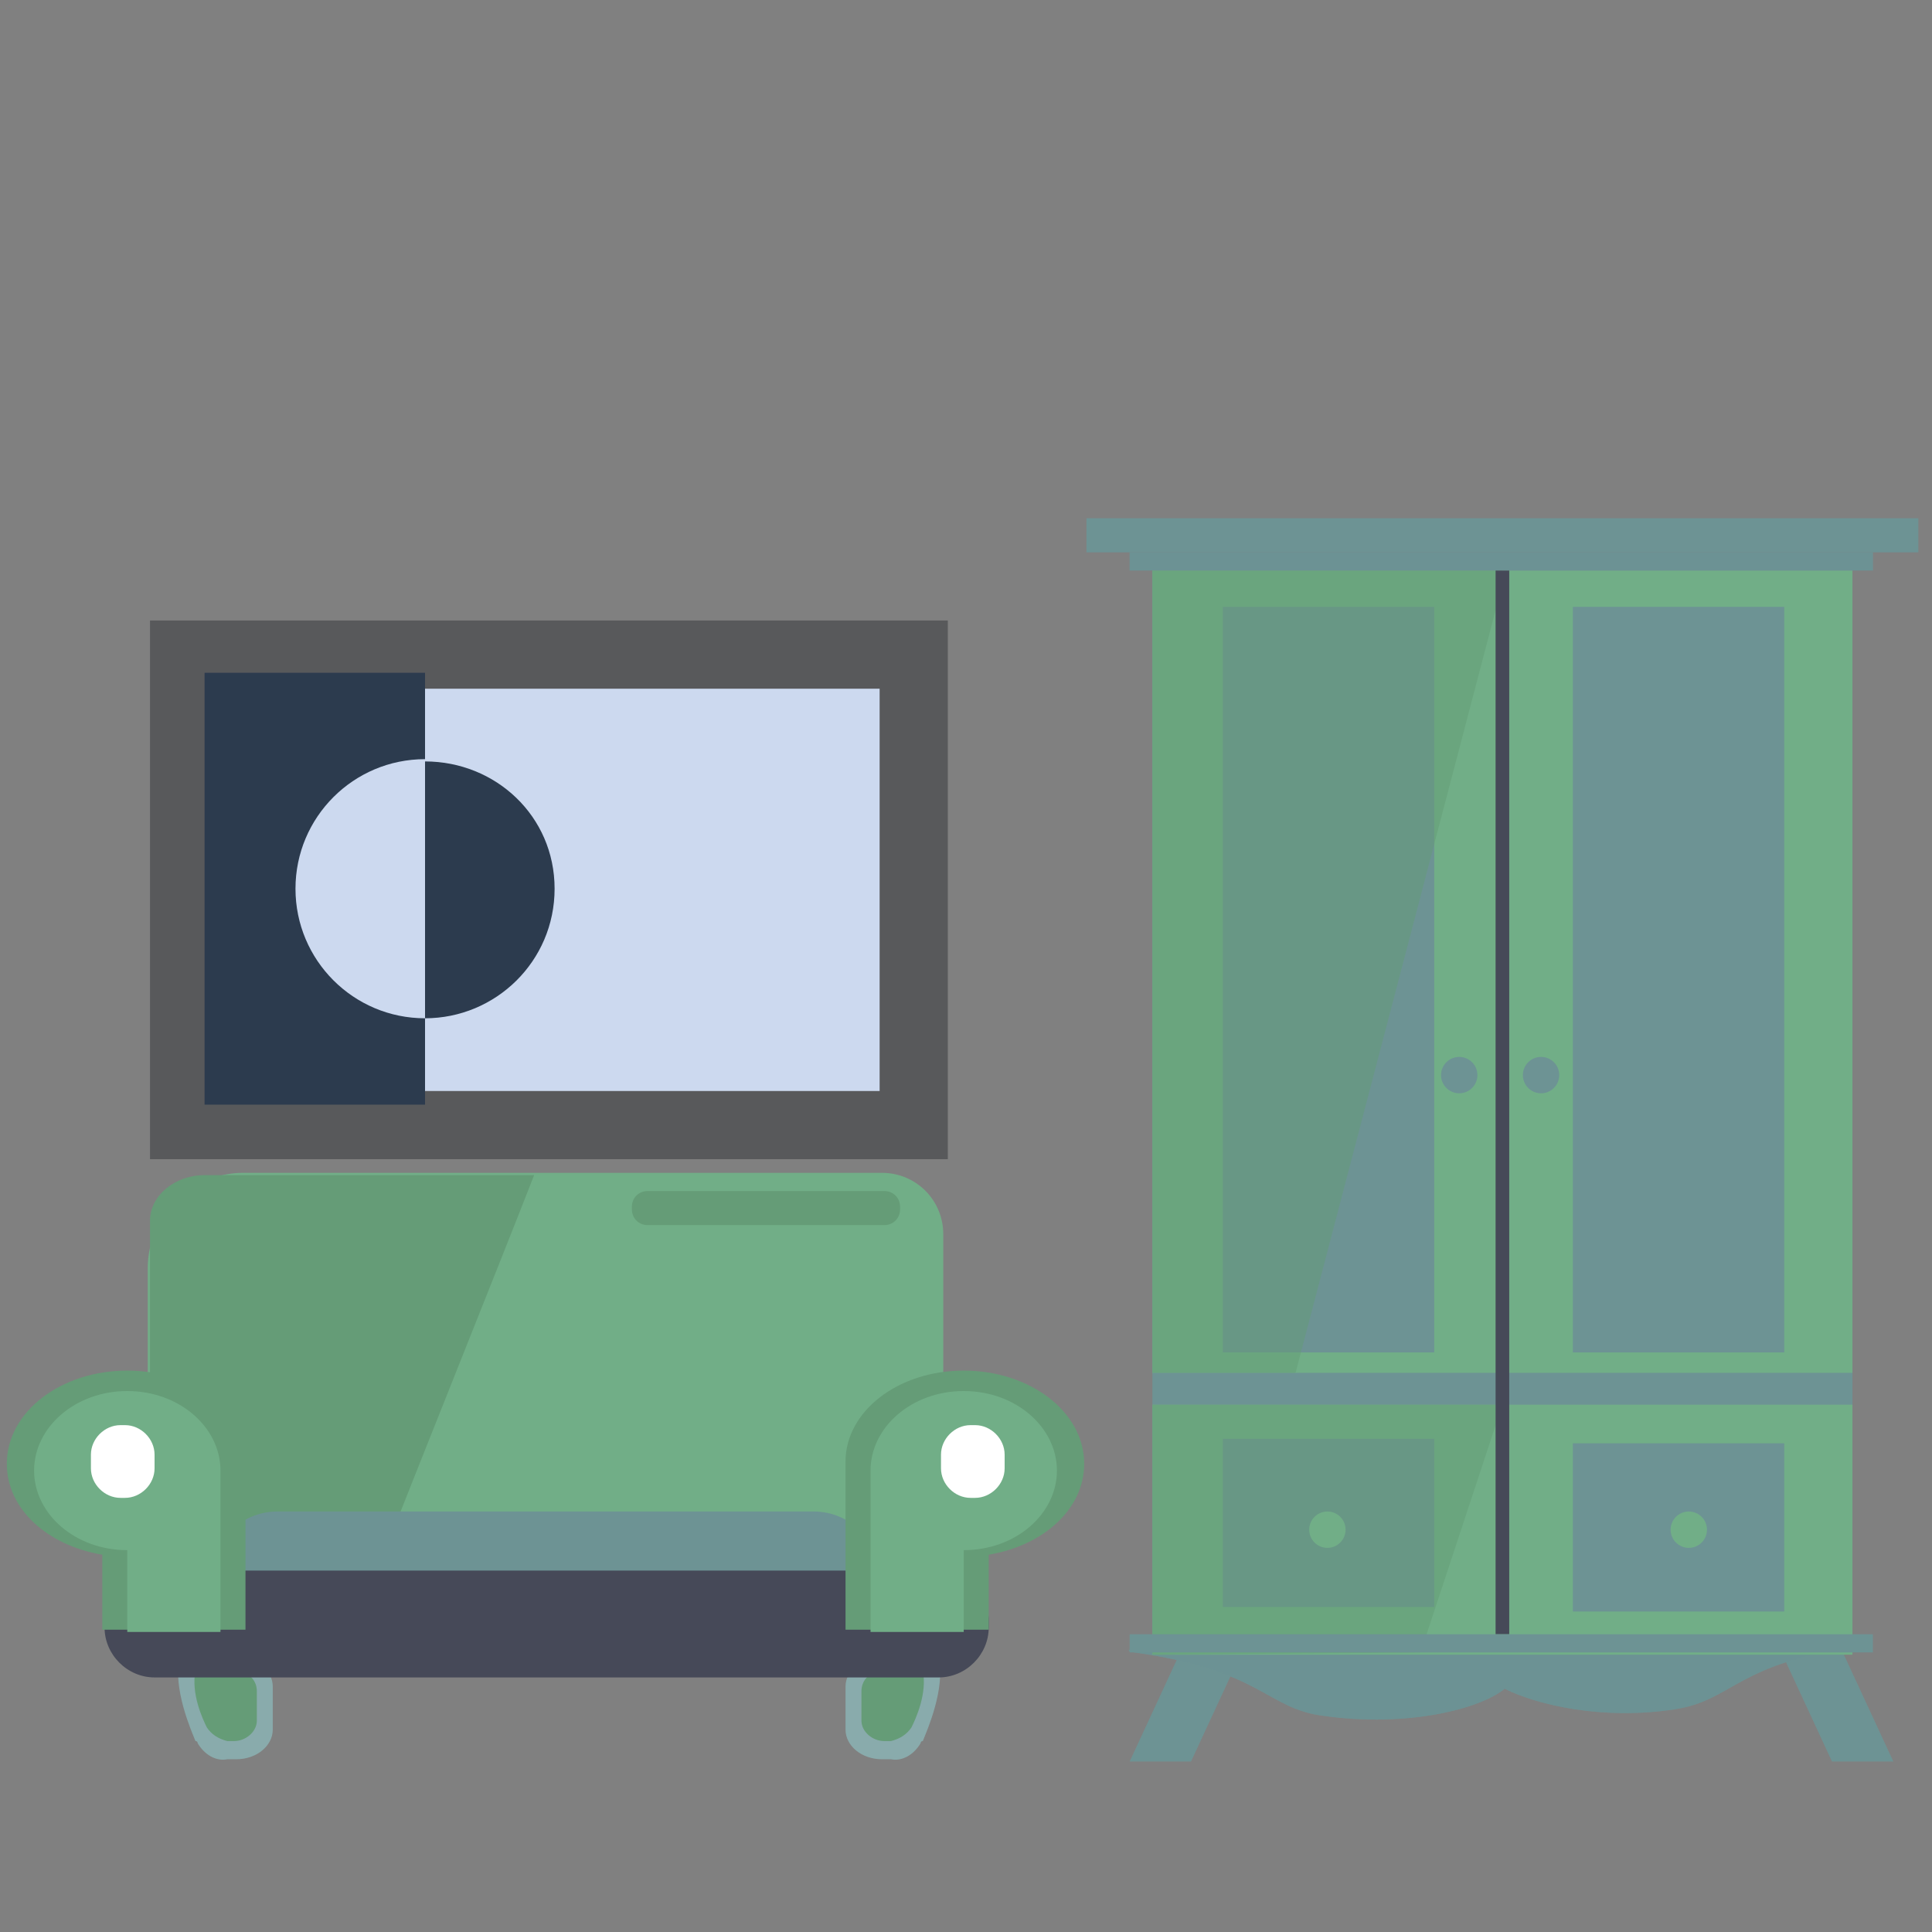 <?xml version="1.0" encoding="utf-8"?>
<!-- Generator: Adobe Illustrator 27.1.1, SVG Export Plug-In . SVG Version: 6.00 Build 0)  -->
<svg version="1.1" id="Layer_1" xmlns="http://www.w3.org/2000/svg" xmlns:xlink="http://www.w3.org/1999/xlink" x="0px" y="0px"
	 viewBox="0 0 85 85" style="enable-background:new 0 0 85 85;" xml:space="preserve">
<rect x="0" y="0" width="85" height="85" fill="#808080" stroke="none"/>
<style type="text/css">
	.st0{fill:#6D9394;}
	.st1{opacity:0.5;fill:#6D9394;enable-background:new    ;}
	.st2{fill:#71AE87;}
	.st3{opacity:0.5;fill:#659C77;enable-background:new    ;}
	.st4{fill:#464958;}
	.st5{fill:#89ABAC;}
	.st6{fill:#659C77;}
	.st7{fill:#FFFFFF;}
	.st8{fill:#CCD9EF;stroke:#58595B;stroke-width:3;stroke-miterlimit:10;}
	.st9{fill:#2C3B4E;}
	.st10{fill:#CCD9EF;}
</style>
<polygon class="st0" points="52.4,77.5 49.7,77.5 54.1,68 56.8,68 "/>
<polygon class="st0" points="80.6,77.5 83.3,77.5 78.9,68 76.2,68 "/>
<rect x="50.7" y="25.1" class="st0" width="30.8" height="47.3"/>
<path class="st0" d="M73.7,71.6c-2.1-0.2-4,0-5.5,0.3v-2.7h-4.4v3c-1.5-0.3-3.4-0.5-5.5-0.3c-2.2,0.2-10.1,0.5-8.4,0.8
	c5.7,0.8,5.8,2.5,8.4,2.8c3.6,0.5,6.8-0.3,7.9-1.2c1.4,0.7,4.3,1.4,7.5,0.9c2.6-0.4,2.7-2.1,8.4-2.8C83.8,72.1,75.9,71.8,73.7,71.6z
	"/>
<path class="st1" d="M73.7,71.6c-2.1-0.2-4,0-5.5,0.3v-2.7h-4.4v3c-1.5-0.3-3.4-0.5-5.5-0.3c-2.2,0.2-10.1,0.5-8.4,0.8
	c5.7,0.8,5.8,2.5,8.4,2.8c3.6,0.5,6.8-0.3,7.9-1.2c1.4,0.7,4.3,1.4,7.5,0.9c2.6-0.4,2.7-2.1,8.4-2.8C83.8,72.1,75.9,71.8,73.7,71.6z
	"/>
<rect x="50.7" y="61.8" class="st2" width="30.8" height="11"/>
<rect x="49.7" y="24.3" class="st0" width="32.7" height="0.8"/>
<rect x="47.8" y="22.8" class="st0" width="36.6" height="1.5"/>
<rect x="50.7" y="25.1" class="st2" width="30.8" height="35.3"/>
<rect x="53.8" y="26.7" class="st0" width="9.3" height="32.8"/>
<circle class="st0" cx="67.8" cy="47.3" r="0.8"/>
<circle class="st0" cx="64.2" cy="47.3" r="0.8"/>
<rect x="53.8" y="63.3" class="st0" width="9.3" height="7.4"/>
<rect x="69.2" y="63.5" class="st0" width="9.3" height="7.4"/>
<polygon class="st3" points="66.1,61.8 62.5,72.7 50.7,72.8 50.7,61.8 "/>
<circle class="st2" cx="58.4" cy="67.3" r="0.8"/>
<circle class="st2" cx="74.3" cy="67.3" r="0.8"/>
<rect x="69.2" y="26.7" class="st0" width="9.3" height="32.8"/>
<polyline class="st3" points="66.1,25.7 57,60.4 50.7,60.4 50.7,25.1 66.1,25.1 "/>
<rect x="65.8" y="25.1" class="st4" width="0.6" height="46.8"/>
<rect x="49.7" y="24.3" class="st1" width="32.7" height="0.8"/>
<rect x="49.7" y="71.9" class="st0" width="32.7" height="0.8"/>
<rect x="5.6" y="72.3" class="st4" width="36.8" height="0.9"/>
<rect x="9.7" y="72.7" class="st4" width="28.6" height="0.8"/>
<path class="st5" d="M40.5,76.7c0,0,0-0.1,0.1-0.1c0.2-0.5,1-2.3,0.7-3.7h-2.1h-0.4c-0.9,0-1.6,0.6-1.6,1.3v1.9
	c0,0.7,0.7,1.3,1.6,1.3h0.4C39.7,77.5,40.2,77.2,40.5,76.7L40.5,76.7C40.5,76.8,40.5,76.7,40.5,76.7z"/>
<path class="st5" d="M8.7,76.7c0,0,0-0.1-0.1-0.1c-0.2-0.5-1-2.3-0.7-3.7h2.1h0.4c0.9,0,1.6,0.6,1.6,1.3v1.9c0,0.7-0.7,1.3-1.6,1.3
	h-0.4C9.5,77.5,9,77.2,8.7,76.7L8.7,76.7C8.7,76.8,8.7,76.7,8.7,76.7z"/>
<path class="st6" d="M9.1,76C9.1,76,9.1,76,9.1,76c-0.2-0.4-0.7-1.5-0.5-2.5H10h0.3c0.6,0,1,0.4,1,0.9v1.3c0,0.5-0.5,0.9-1,0.9H10
	C9.6,76.5,9.3,76.3,9.1,76L9.1,76C9.1,76,9.1,76,9.1,76z"/>
<path class="st6" d="M40.1,76C40.1,76,40.1,76,40.1,76c0.2-0.4,0.7-1.5,0.5-2.5h-1.4h-0.3c-0.6,0-1,0.4-1,0.9v1.3
	c0,0.5,0.5,0.9,1,0.9h0.3C39.6,76.5,39.9,76.3,40.1,76L40.1,76C40.1,76,40.1,76,40.1,76z"/>
<g>
	<path class="st2" d="M37.3,69.1H10.7c-2.3,0-4.2-1.9-4.2-4.2v-9.1c0-2.3,1.9-4.2,4.2-4.2h28.1c1.5,0,2.7,1.2,2.7,2.7V65
		C41.5,67.3,39.6,69.1,37.3,69.1z"/>
	<path class="st6" d="M23.5,51.7H9c-1.3,0-2.4,0.9-2.4,2v13.4c0,1.1,1.1,2,2.4,2h7.6C18.4,64.5,21.9,55.8,23.5,51.7z"/>
</g>
<path class="st0" d="M35.8,72.8H12.2c-1.6,0-2.9-1.3-2.9-2.9v-0.5c0-1.6,1.3-2.9,2.9-2.9h23.6c1.6,0,2.9,1.3,2.9,2.9v0.5
	C38.8,71.5,37.4,72.8,35.8,72.8z"/>
<path class="st4" d="M41.3,73.8H6.8c-1.2,0-2.2-1-2.2-2.2v-0.3c0-1.2,1-2.2,2.2-2.2h34.5c1.2,0,2.2,1,2.2,2.2v0.3
	C43.5,72.8,42.5,73.8,41.3,73.8z"/>
<rect x="9.7" y="72.7" class="st4" width="28.6" height="0.8"/>
<rect x="5.6" y="71.7" class="st4" width="36.8" height="0.9"/>
<path class="st6" d="M5.6,60.3c-2.9,0-5.3,1.8-5.3,4.1c0,2,1.8,3.6,4.2,4v3.3h6.3v-7.4C10.9,62.1,8.5,60.3,5.6,60.3z"/>
<path class="st6" d="M42.4,60.3c2.9,0,5.3,1.8,5.3,4.1c0,2-1.8,3.6-4.2,4v3.3h-6.3v-7.4C37.2,62.1,39.5,60.3,42.4,60.3z"/>
<path class="st2" d="M9.7,64.7c0-1.9-1.8-3.5-4.1-3.5s-4.1,1.6-4.1,3.5c0,1.9,1.8,3.5,4.1,3.5v3.6h4.1V64.7L9.7,64.7
	C9.7,64.8,9.7,64.7,9.7,64.7z"/>
<path class="st2" d="M38.3,64.7c0-1.9,1.8-3.5,4.1-3.5s4.1,1.6,4.1,3.5c0,1.9-1.8,3.5-4.1,3.5v3.6h-4.1V64.7L38.3,64.7
	C38.3,64.8,38.3,64.7,38.3,64.7z"/>
<path class="st7" d="M42.9,65.9h-0.2c-0.7,0-1.3-0.6-1.3-1.3V64c0-0.7,0.6-1.3,1.3-1.3h0.2c0.7,0,1.3,0.6,1.3,1.3v0.6
	C44.2,65.3,43.6,65.9,42.9,65.9z"/>
<path class="st7" d="M5.5,65.9H5.3c-0.7,0-1.3-0.6-1.3-1.3V64c0-0.7,0.6-1.3,1.3-1.3h0.2c0.7,0,1.3,0.6,1.3,1.3v0.6
	C6.8,65.3,6.2,65.9,5.5,65.9z"/>
<path class="st6" d="M38.9,53.9H28.5c-0.4,0-0.7-0.3-0.7-0.7v-0.1c0-0.4,0.3-0.7,0.7-0.7h10.4c0.4,0,0.7,0.3,0.7,0.7v0.1
	C39.6,53.6,39.3,53.9,38.9,53.9z"/>
<rect x="8.1" y="28.8" class="st8" width="32.1" height="20.7"/>
<rect x="9" y="29.6" class="st9" width="9.7" height="19"/>
<circle class="st10" cx="18.7" cy="39.1" r="5.7"/>
<path class="st9" d="M18.7,33.5v11.3c3.1,0,5.7-2.5,5.7-5.7S21.8,33.5,18.7,33.5z"/>
</svg>
